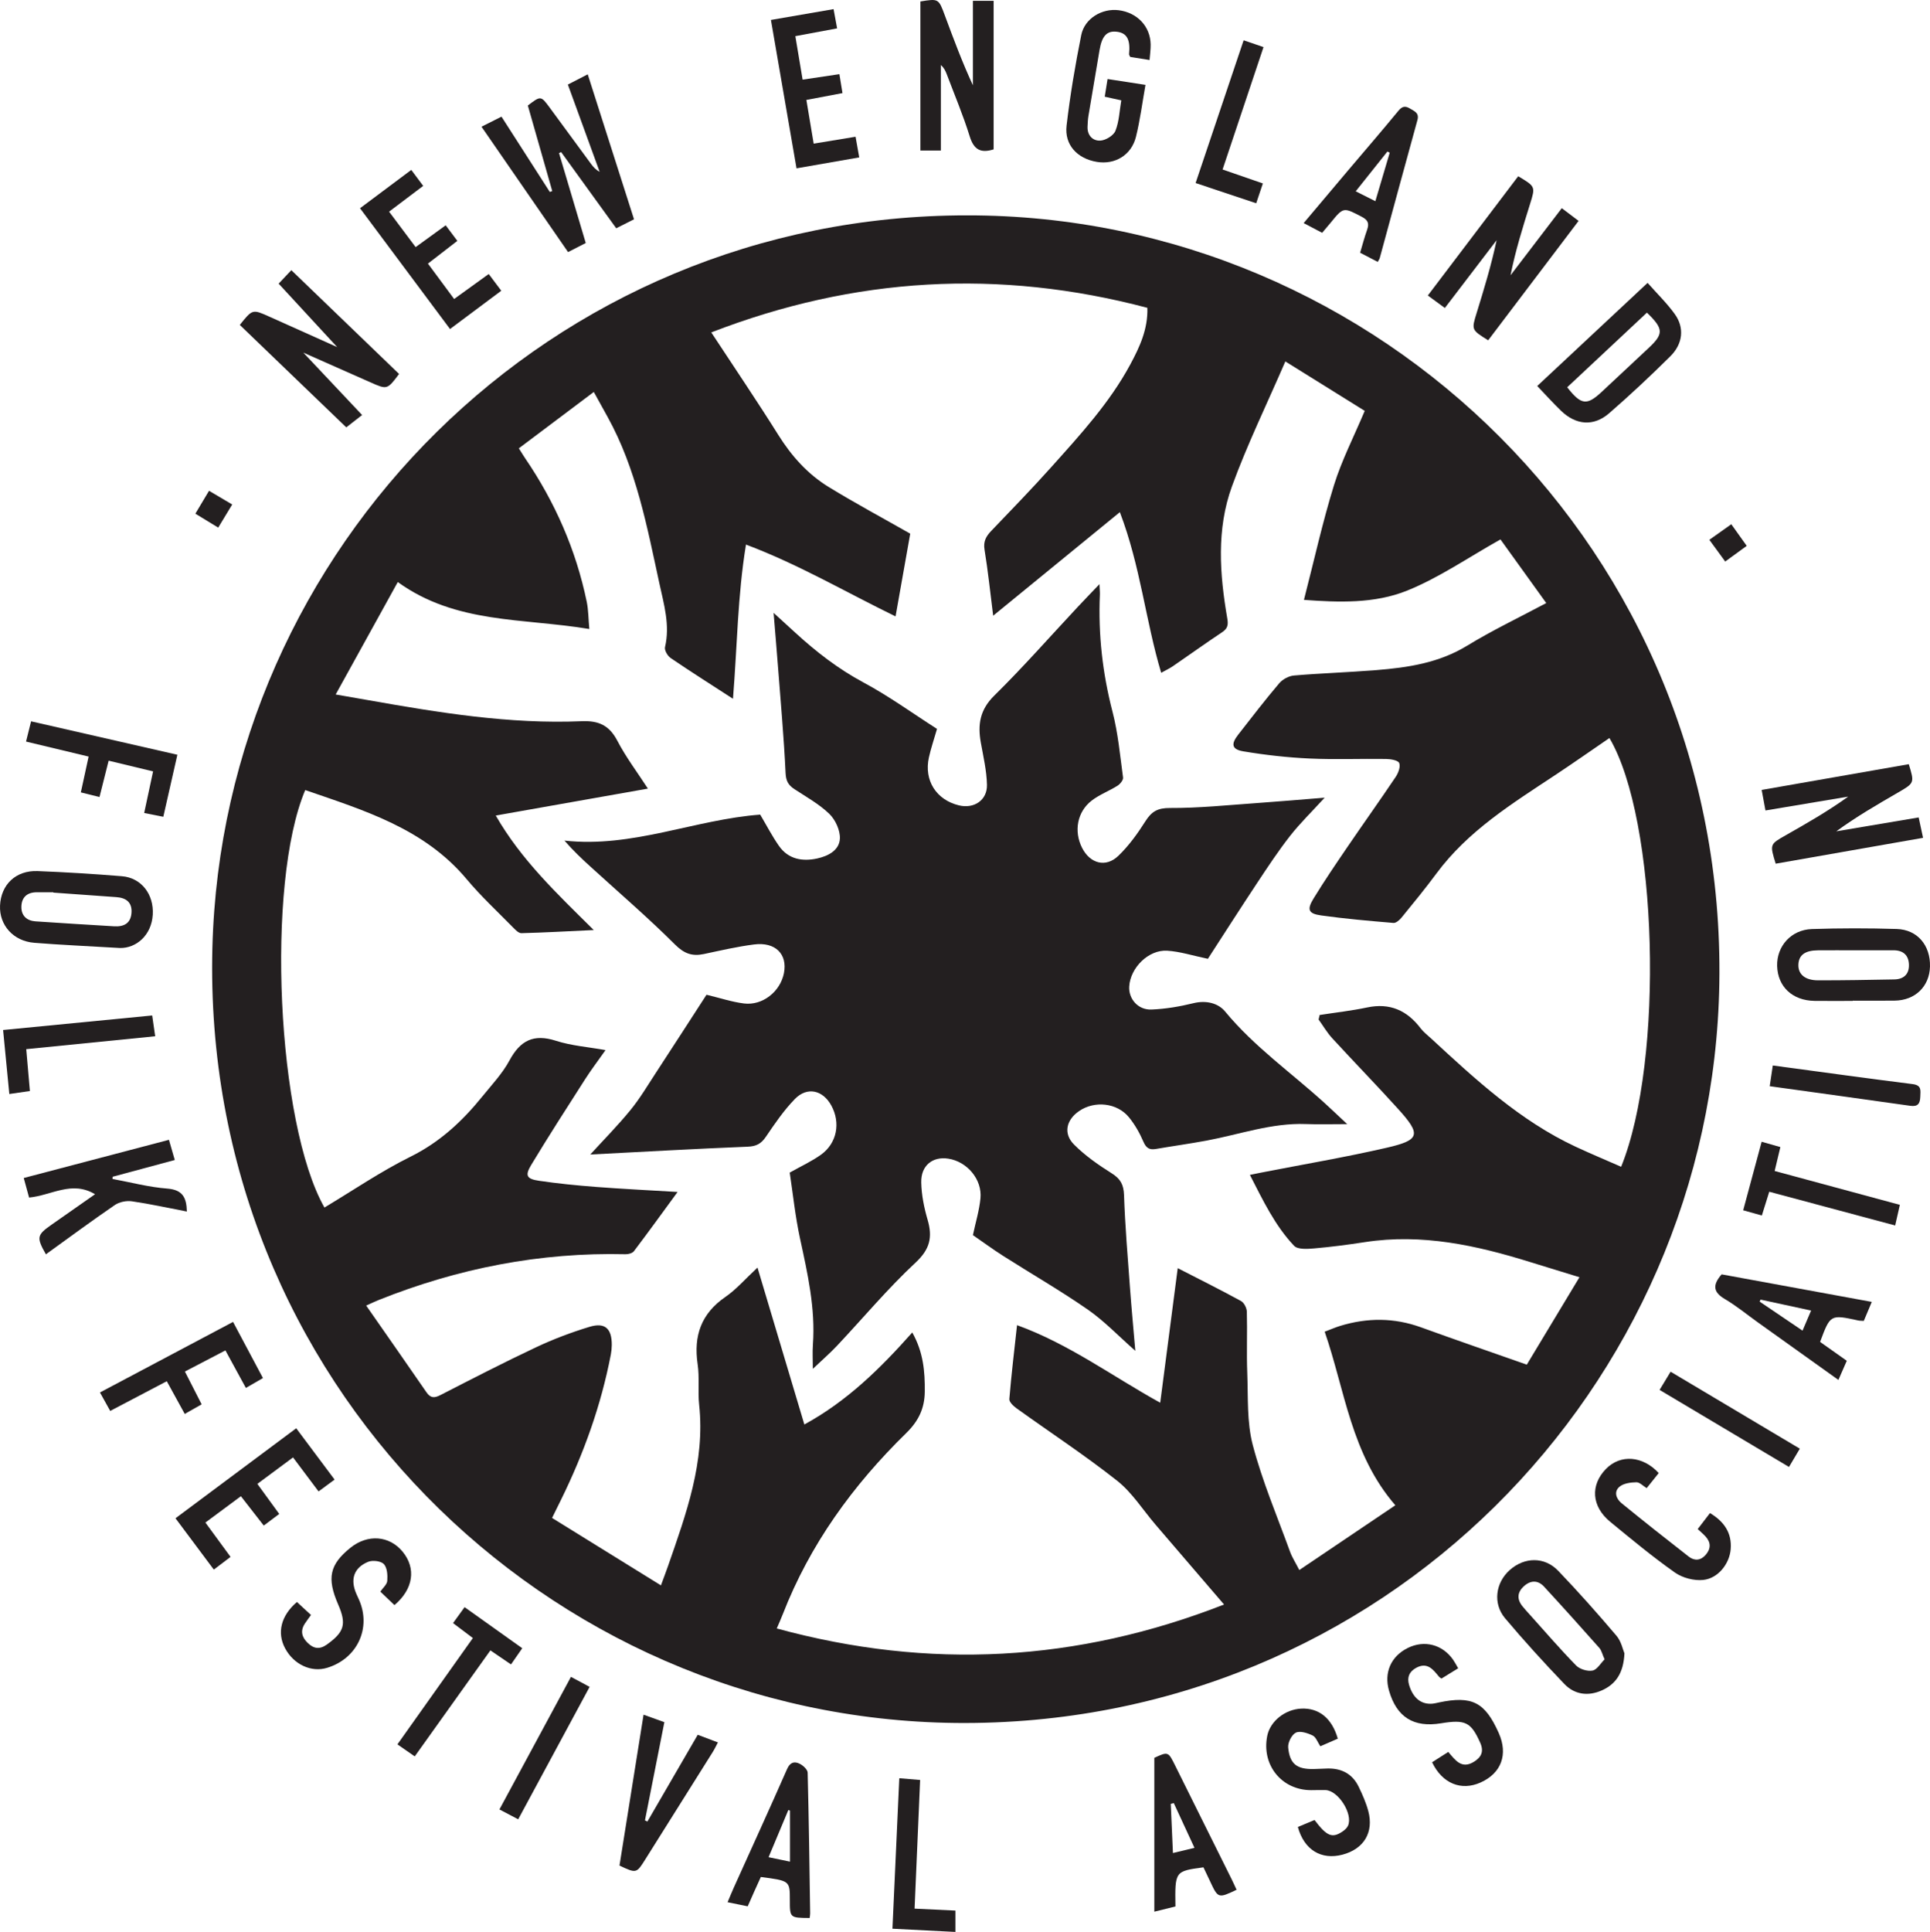 <?xml version="1.0" encoding="UTF-8" standalone="no"?>
<!-- Created with Inkscape (http://www.inkscape.org/) -->

<svg
   xmlns:dc="http://purl.org/dc/elements/1.1/"
   xmlns:cc="http://creativecommons.org/ns#"
   xmlns:rdf="http://www.w3.org/1999/02/22-rdf-syntax-ns#"
   xmlns:svg="http://www.w3.org/2000/svg"
   xmlns="http://www.w3.org/2000/svg"
   xmlns:sodipodi="http://sodipodi.sourceforge.net/DTD/sodipodi-0.dtd"
   xmlns:inkscape="http://www.inkscape.org/namespaces/inkscape"
   width="196.185mm"
   height="196.336mm"
   viewBox="0 0 695.145 695.678"
   id="svg2"
   version="1.1"
   inkscape:version="0.91 r13725"
   sodipodi:docname="original-AI-converted-logo.svg">
  <defs
     id="defs4">
    <clipPath
       id="clipPath4204"
       clipPathUnits="userSpaceOnUse">
      <path
         inkscape:connector-curvature="0"
         id="path4206"
         d="M 0,612 792,612 792,0 0,0 0,612 Z" />
    </clipPath>
  </defs>
  <sodipodi:namedview
     id="base"
     pagecolor="#ffffff"
     bordercolor="#666666"
     borderopacity="1.0"
     inkscape:pageopacity="0.0"
     inkscape:pageshadow="2"
     inkscape:zoom="0.24748737"
     inkscape:cx="-390.99886"
     inkscape:cy="182.1248"
     inkscape:document-units="px"
     inkscape:current-layer="layer1"
     showgrid="false"
     inkscape:window-width="1139"
     inkscape:window-height="848"
     inkscape:window-x="122"
     inkscape:window-y="89"
     inkscape:window-maximized="0"
     fit-margin-top="0"
     fit-margin-left="0"
     fit-margin-right="0"
     fit-margin-bottom="0" />
  <g
     inkscape:label="Layer 1"
     inkscape:groupmode="layer"
     id="layer1"
     transform="translate(-42.123,-18.809)">
    <g
       transform="matrix(1.25,0,0,-1.25,-112.871,753.825)"
       inkscape:label="logo"
       id="g4198">
      <g
         id="g4200">
        <g
           clip-path="url(#clipPath4204)"
           id="g4202">
          <g
             transform="translate(335.201,386.712)"
             id="g4208">
            <path
               inkscape:connector-curvature="0"
               id="path4210"
               style="fill:#231f20;fill-opacity:1;fill-rule:nonzero;stroke:none"
               d="m 0,0 c -6,3.89 -12.042,7.718 -17.955,11.735 -0.888,0.603 -1.845,2.246 -1.634,3.139 1.494,6.32 -0.312,12.336 -1.612,18.314 -3.571,16.427 -6.648,33.039 -14.93,48.012 -1.242,2.245 -2.484,4.49 -3.976,7.187 -7.477,-5.621 -14.494,-10.897 -21.596,-16.237 0.825,-1.305 1.285,-2.083 1.793,-2.829 8.614,-12.644 14.673,-26.395 17.773,-41.395 0.482,-2.335 0.466,-4.774 0.74,-7.826 -19.156,3.196 -38.429,1.427 -55.192,13.529 -6.023,-10.903 -11.796,-21.351 -17.894,-32.389 3.858,-0.672 6.638,-1.15 9.415,-1.642 20.33,-3.596 40.707,-6.941 61.45,-6.061 4.987,0.211 8,-1.225 10.322,-5.673 2.457,-4.705 5.703,-8.998 8.78,-13.742 -14.934,-2.642 -29.27,-5.179 -43.839,-7.757 7.344,-12.796 17.601,-22.449 28.239,-32.986 -7.653,-0.36 -14.252,-0.731 -20.856,-0.9 -0.791,-0.02 -1.718,0.949 -2.397,1.642 -4.501,4.591 -9.247,8.983 -13.362,13.902 -12.24,14.631 -29.534,19.817 -46.527,25.681 -11.411,-26.993 -8.172,-96.121 5.536,-120.262 8.249,4.937 16.237,10.403 24.825,14.66 8.405,4.166 14.884,10.182 20.623,17.278 2.742,3.39 5.826,6.638 7.867,10.429 3.102,5.764 6.964,7.745 13.389,5.674 4.456,-1.436 9.262,-1.783 14.295,-2.686 -2.199,-3.12 -4.145,-5.676 -5.871,-8.372 -5.252,-8.203 -10.531,-16.392 -15.559,-24.731 -1.839,-3.05 -1.309,-4.013 2.256,-4.541 5.432,-0.805 10.912,-1.347 16.389,-1.768 7.521,-0.58 15.059,-0.942 23.549,-1.455 -4.454,-6.081 -8.457,-11.619 -12.581,-17.065 -0.438,-0.579 -1.589,-0.893 -2.399,-0.874 -24.641,0.593 -48.302,-4.055 -71.137,-13.183 -0.995,-0.398 -1.961,-0.868 -3.617,-1.605 5.995,-8.607 11.715,-16.766 17.364,-24.973 1.158,-1.684 2.235,-1.732 4.001,-0.827 9.168,4.703 18.331,9.426 27.651,13.813 4.949,2.329 10.124,4.278 15.359,5.865 4.457,1.35 6.424,-0.523 6.394,-5.245 -0.005,-0.911 -0.1,-1.834 -0.271,-2.729 -2.799,-14.593 -7.773,-28.443 -14.309,-41.757 -0.748,-1.524 -1.502,-3.045 -2.627,-5.326 10.445,-6.468 20.715,-12.829 31.369,-19.427 0.882,2.399 1.49,3.976 2.045,5.572 5.228,15.047 10.738,30.023 8.969,46.447 -0.416,3.866 0.134,7.851 -0.434,11.681 -1.216,8.198 1.016,14.6 8.031,19.42 3.12,2.144 5.662,5.128 9.213,8.423 4.665,-15.616 9.061,-30.331 13.503,-45.197 12.358,6.739 21.921,16.186 31.094,26.505 3.179,-5.641 3.673,-11.219 3.608,-17.043 -0.055,-4.902 -1.851,-8.516 -5.352,-11.938 -15.337,-14.991 -27.738,-32.053 -35.571,-52.192 -0.512,-1.316 -1.097,-2.603 -1.728,-4.095 43.924,-11.98 86.512,-9.65 128.883,6.902 -1.475,1.717 -2.652,3.085 -3.828,4.454 -5.309,6.184 -10.62,12.365 -15.925,18.553 -3.654,4.263 -6.739,9.242 -11.063,12.655 -9.341,7.374 -19.33,13.926 -29.006,20.88 -0.894,0.642 -2.12,1.813 -2.051,2.644 0.58,7.022 1.425,14.023 2.219,21.289 15.026,-5.434 27.583,-14.811 41.254,-22.34 1.695,13.014 3.345,25.688 5.048,38.761 6.658,-3.42 12.505,-6.326 18.226,-9.463 0.885,-0.485 1.658,-2.015 1.688,-3.083 0.161,-5.854 -0.106,-11.721 0.119,-17.57 0.269,-6.976 -0.153,-14.21 1.591,-20.842 2.748,-10.451 7.024,-20.503 10.727,-30.696 0.602,-1.657 1.589,-3.175 2.68,-5.309 9.426,6.354 18.432,12.425 27.67,18.653 -12.764,14.738 -14.498,33.093 -20.356,50.005 1.916,0.724 3.174,1.281 4.481,1.679 7.796,2.374 15.526,2.386 23.268,-0.42 9.956,-3.608 19.972,-7.051 30.49,-10.751 4.874,8.089 9.933,16.484 15.176,25.185 -5.204,1.599 -9.685,2.961 -14.156,4.353 -15.538,4.837 -31.231,8.29 -47.67,5.758 -4.869,-0.75 -9.763,-1.392 -14.669,-1.816 -1.924,-0.167 -4.698,-0.346 -5.739,0.755 -5.522,5.833 -8.95,13.056 -12.732,20.428 1.364,0.279 2.242,0.466 3.122,0.638 12.123,2.368 24.317,4.427 36.347,7.197 9.583,2.206 9.909,3.793 3.264,11.138 -6.235,6.892 -12.727,13.553 -19.016,20.399 -1.494,1.626 -2.626,3.584 -3.924,5.389 0.102,0.434 0.205,0.869 0.307,1.303 4.556,0.706 9.154,1.215 13.659,2.167 6.568,1.387 11.517,-0.836 15.455,-6.028 0.822,-1.083 1.956,-1.935 2.968,-2.87 12.828,-11.848 25.634,-23.735 41.712,-31.233 4.316,-2.012 8.716,-3.846 13.08,-5.763 12.499,30.826 10.531,99.993 -3.375,123.51 -5.208,-3.561 -10.363,-7.182 -15.614,-10.659 -12.437,-8.235 -25.161,-16.09 -34.249,-28.385 -3.205,-4.337 -6.638,-8.506 -10.045,-12.688 -0.574,-0.705 -1.59,-1.596 -2.328,-1.534 -6.959,0.589 -13.927,1.189 -20.839,2.161 -3.685,0.518 -4.151,1.661 -2.193,4.861 3.109,5.082 6.467,10.016 9.823,14.942 4.586,6.729 9.323,13.357 13.861,20.118 0.751,1.12 1.437,2.954 1.008,3.98 -0.331,0.793 -2.447,1.149 -3.777,1.168 -7.349,0.107 -14.713,-0.211 -22.049,0.131 -6.381,0.297 -12.775,1.01 -19.076,2.066 -3.365,0.564 -3.623,2.082 -1.5,4.803 3.885,4.978 7.734,9.989 11.816,14.802 0.977,1.151 2.764,2.118 4.257,2.244 7.879,0.669 15.794,0.917 23.677,1.551 9.151,0.735 18.089,2.061 26.234,7.044 7.193,4.4 14.851,8.04 22.791,12.275 -4.612,6.408 -9,12.503 -13.195,18.332 -9.236,-5.171 -17.64,-11.007 -26.892,-14.742 -9.422,-3.804 -19.803,-3.403 -29.738,-2.669 2.938,11.406 5.35,22.357 8.653,33.031 2.202,7.119 5.675,13.844 8.862,21.418 -6.945,4.324 -14.664,9.13 -22.873,14.241 -5.385,-12.454 -11.027,-23.999 -15.392,-36.008 -4.489,-12.351 -3.539,-25.307 -1.33,-38.08 0.329,-1.901 0.05,-2.895 -1.525,-3.944 -4.773,-3.18 -9.435,-6.528 -14.166,-9.771 -0.982,-0.673 -2.08,-1.176 -3.367,-1.893 -4.528,15.163 -5.946,30.667 -11.905,46.276 C 98.953,43.533 87.138,33.876 74.971,23.931 c -0.84,6.612 -1.478,12.843 -2.491,19.013 -0.394,2.393 0.436,3.853 1.942,5.425 5.796,6.052 11.642,12.064 17.23,18.305 8.343,9.316 16.855,18.547 22.841,29.665 2.692,5 5.101,10.187 4.903,16.289 -42.75,11.303 -84.399,8.878 -125.652,-7.085 C 0.424,95.369 6.928,85.784 13.08,75.978 16.882,69.918 21.511,64.728 27.552,61.027 35.149,56.373 43.012,52.152 51.073,47.566 49.746,40.088 48.321,32.059 46.843,23.735 32.441,30.739 18.957,38.703 3.745,44.422 1.317,29.579 1.227,15.267 0,0 m 67.49,139.261 c 118.471,0.093 218.74,-96.799 216.721,-221.183 -1.887,-116.25 -96.945,-214.394 -219.964,-213.118 -118.131,1.225 -217.416,98.646 -214.255,223.277 2.917,114.983 97.071,211.104 217.498,211.024" />
          </g>
          <g
             transform="translate(306.684,524.844)"
             id="g4212">
            <path
               inkscape:connector-curvature="0"
               id="path4214"
               style="fill:#231f20;fill-opacity:1;fill-rule:nonzero;stroke:none"
               d="m 0,0 c -1.809,-0.914 -3.319,-1.678 -5.126,-2.591 -5.323,7.36 -10.599,14.657 -15.876,21.954 -0.202,-0.097 -0.404,-0.195 -0.607,-0.292 2.529,-8.507 5.058,-17.014 7.701,-25.908 -1.582,-0.811 -3.158,-1.62 -5.095,-2.613 -8.281,11.99 -16.521,23.922 -24.944,36.118 2.006,1.008 3.703,1.86 5.761,2.894 4.686,-7.301 9.307,-14.5 13.927,-21.698 0.233,0.089 0.466,0.178 0.698,0.268 -2.349,8.23 -4.699,16.461 -7.036,24.644 3.762,2.86 3.759,2.858 6.401,-0.745 3.936,-5.368 7.871,-10.737 11.823,-16.094 0.641,-0.868 1.364,-1.676 2.466,-2.257 -3.007,8.257 -6.014,16.514 -9.153,25.132 1.864,0.958 3.639,1.871 5.725,2.944 C -8.876,27.794 -4.493,14.069 0,0" />
          </g>
          <g
             transform="translate(193.09,494.41)"
             id="g4216">
            <path
               inkscape:connector-curvature="0"
               id="path4218"
               style="fill:#231f20;fill-opacity:1;fill-rule:nonzero;stroke:none"
               d="m 0,0 c 3.658,4.571 3.656,4.566 8.511,2.385 6.532,-2.935 13.067,-5.862 19.547,-8.768 -5.573,6.04 -11.086,12.013 -16.866,18.276 0.833,0.884 2.126,2.255 3.657,3.879 10.469,-10.081 20.768,-19.999 31.047,-29.897 -3.427,-4.562 -3.424,-4.557 -8.33,-2.38 -6.47,2.871 -12.944,5.732 -19.265,8.53 5.498,-5.833 11.054,-11.729 16.942,-17.977 -1.391,-1.086 -2.826,-2.206 -4.56,-3.559 C 20.725,-19.934 10.432,-10.033 0,0" />
          </g>
          <g
             transform="translate(410.302,544.988)"
             id="g4220">
            <path
               inkscape:connector-curvature="0"
               id="path4222"
               style="fill:#231f20;fill-opacity:1;fill-rule:nonzero;stroke:none"
               d="m 0,0 c -3.707,-1.174 -5.695,-0.108 -6.881,3.714 -1.899,6.121 -4.407,12.053 -6.677,18.057 -0.343,0.907 -0.793,1.772 -1.638,2.538 l 0,-24.641 -5.906,0 0,42.936 c 5.252,0.843 5.243,0.839 7.06,-4.064 2.494,-6.73 5.003,-13.455 8.072,-20.089 l 0,24.335 5.97,0 L 0,0 Z" />
          </g>
          <g
             transform="translate(552.804,489.983)"
             id="g4224">
            <path
               inkscape:connector-curvature="0"
               id="path4226"
               style="fill:#231f20;fill-opacity:1;fill-rule:nonzero;stroke:none"
               d="m 0,0 c -4.838,3.009 -4.827,3.005 -3.324,7.872 2.12,6.869 4.222,13.744 5.751,20.958 -4.897,-6.412 -9.794,-12.824 -14.91,-19.523 -1.642,1.202 -3.156,2.311 -4.908,3.593 C -8.6,24.498 0.036,35.891 8.653,47.259 13.619,44.288 13.63,44.285 12.085,39.333 9.981,32.591 7.859,25.855 6.443,18.729 c 4.882,6.39 9.764,12.78 14.768,19.33 1.636,-1.238 3.073,-2.325 4.841,-3.664 C 17.354,22.912 8.742,11.542 0,0" />
          </g>
          <g
             transform="translate(635.654,339.205)"
             id="g4228">
            <path
               inkscape:connector-curvature="0"
               id="path4230"
               style="fill:#231f20;fill-opacity:1;fill-rule:nonzero;stroke:none"
               d="m 0,0 c -1.714,5.586 -1.711,5.58 2.848,8.168 6.073,3.448 12.141,6.906 18.033,11.153 -7.84,-1.313 -15.681,-2.625 -23.829,-3.99 -0.361,1.951 -0.687,3.709 -1.096,5.916 14.282,2.499 28.344,4.959 42.39,7.417 1.658,-5.41 1.659,-5.412 -3.155,-8.2 -6,-3.476 -12.002,-6.95 -17.735,-11.141 7.848,1.323 15.695,2.645 23.739,4.001 C 41.616,11.367 41.97,9.72 42.458,7.447 28.203,4.947 14.09,2.471 0,0" />
          </g>
          <g
             transform="translate(598.544,497.946)"
             id="g4232">
            <path
               inkscape:connector-curvature="0"
               id="path4234"
               style="fill:#231f20;fill-opacity:1;fill-rule:nonzero;stroke:none"
               d="m 0,0 c -7.757,-7.26 -15.379,-14.394 -22.966,-21.496 4.005,-5.145 5.661,-5.312 9.922,-1.341 4.523,4.215 9.036,8.44 13.55,12.665 C 4.849,-6.108 4.838,-4.658 0,0 M 0.195,8.578 C 2.969,5.437 5.77,2.724 8.015,-0.39 10.853,-4.326 10.399,-8.957 6.73,-12.589 1.033,-18.228 -4.822,-23.727 -10.878,-28.977 c -4.479,-3.884 -9.568,-3.441 -13.877,0.719 -2.291,2.211 -4.421,4.589 -6.849,7.127 10.6,9.903 21.029,19.647 31.799,29.709" />
          </g>
          <g
             transform="translate(586.346,109.989)"
             id="g4236">
            <path
               inkscape:connector-curvature="0"
               id="path4238"
               style="fill:#231f20;fill-opacity:1;fill-rule:nonzero;stroke:none"
               d="m 0,0 c -0.66,1.485 -0.873,2.578 -1.509,3.296 -5.253,5.926 -10.547,11.816 -15.913,17.639 -1.76,1.909 -3.847,1.908 -5.794,0.166 -1.945,-1.741 -2.108,-3.718 -0.472,-5.772 0.714,-0.897 1.5,-1.737 2.268,-2.59 4.375,-4.863 8.645,-9.831 13.218,-14.502 1.052,-1.075 3.273,-1.747 4.733,-1.462 C -2.157,-2.97 -1.152,-1.144 0,0 M 5.723,1.732 C 5.451,-3.991 3.214,-7.141 -0.769,-8.925 c -3.933,-1.763 -7.861,-1.254 -10.821,1.838 -5.871,6.134 -11.602,12.421 -17.072,18.914 -3.6,4.273 -2.768,10.263 1.35,13.921 4.235,3.762 10.004,3.886 13.96,-0.241 C -7.557,19.462 -1.989,13.186 3.431,6.801 4.815,5.17 5.279,2.758 5.723,1.732" />
          </g>
          <g
             transform="translate(658.532,314.257)"
             id="g4240">
            <path
               inkscape:connector-curvature="0"
               id="path4242"
               style="fill:#231f20;fill-opacity:1;fill-rule:nonzero;stroke:none"
               d="m 0,0 c -3.555,0 -7.111,0.02 -10.666,-0.005 -3.741,-0.027 -5.536,-1.334 -5.671,-4.063 -0.136,-2.777 1.857,-4.571 5.611,-4.581 7.335,-0.019 14.671,0.127 22.005,0.257 2.76,0.049 4.341,1.547 4.234,4.316 C 15.408,-1.344 13.779,0.018 11.01,0.003 7.34,-0.018 3.67,-0.003 0,0 m -0.662,-14.58 c -3.675,0 -7.351,-0.04 -11.025,0.009 -6.369,0.085 -10.62,4.088 -10.775,10.075 -0.146,5.669 4.029,10.413 9.992,10.612 8.145,0.271 16.312,0.273 24.457,0.02 5.979,-0.185 9.737,-4.722 9.588,-10.807 -0.142,-5.744 -4.258,-9.753 -10.18,-9.83 -4.018,-0.052 -8.038,-0.01 -12.057,-0.01 0,-0.023 0,-0.046 0,-0.069" />
          </g>
          <g
             transform="translate(139.37,330.873)"
             id="g4244">
            <path
               inkscape:connector-curvature="0"
               id="path4246"
               style="fill:#231f20;fill-opacity:1;fill-rule:nonzero;stroke:none"
               d="m 0,0 c -0.002,0.034 -0.003,0.067 -0.005,0.101 -1.602,0 -3.205,0.009 -4.808,-0.002 -2.77,-0.02 -4.357,-1.471 -4.4,-4.184 -0.041,-2.576 1.563,-4.022 4.07,-4.197 7.54,-0.527 15.086,-0.96 22.63,-1.426 2.785,-0.173 4.787,0.799 5.022,3.845 0.233,3.027 -1.509,4.358 -4.348,4.56 C 12.107,-0.872 6.054,-0.435 0,0 m 19.206,-15.958 c -9.65,0.571 -17.2,0.898 -24.727,1.502 -6.018,0.482 -10.09,5.094 -9.843,10.715 0.265,6.049 4.555,10.182 10.808,9.941 C 3.562,5.886 11.678,5.382 19.775,4.718 25.36,4.26 28.991,-0.498 28.64,-6.361 c -0.358,-5.985 -4.83,-9.686 -9.434,-9.597" />
          </g>
          <g
             transform="translate(172.675,259.662)"
             id="g4248">
            <path
               inkscape:connector-curvature="0"
               id="path4250"
               style="fill:#231f20;fill-opacity:1;fill-rule:nonzero;stroke:none"
               d="m 0,0 c 0.591,-2.047 1.09,-3.774 1.681,-5.816 -6.092,-1.642 -12.003,-3.235 -17.913,-4.828 -0.011,-0.21 -0.021,-0.42 -0.031,-0.63 5.253,-0.969 10.473,-2.367 15.77,-2.774 4.377,-0.337 5.565,-2.524 5.65,-6.612 -5.341,1.026 -10.565,2.184 -15.845,2.949 -1.575,0.228 -3.616,-0.194 -4.919,-1.085 -6.705,-4.588 -13.238,-9.425 -19.849,-14.188 -2.769,4.877 -2.619,5.564 1.669,8.557 4.115,2.871 8.221,5.755 12.493,8.746 -6.684,4.039 -12.565,-0.353 -19.003,-0.953 -0.467,1.705 -0.94,3.43 -1.543,5.632 C -27.924,-7.343 -14.081,-3.703 0,0" />
          </g>
          <g
             transform="translate(455.233,570.723)"
             id="g4252">
            <path
               inkscape:connector-curvature="0"
               id="path4254"
               style="fill:#231f20;fill-opacity:1;fill-rule:nonzero;stroke:none"
               d="m 0,0 c -2.115,0.34 -3.896,0.626 -5.58,0.896 -0.165,0.377 -0.35,0.592 -0.33,0.785 0.432,4.237 -0.629,6.156 -3.606,6.475 -2.796,0.3 -4.218,-1.247 -4.9,-5.298 -1.064,-6.319 -2.151,-12.633 -3.198,-18.955 -0.168,-1.013 -0.211,-2.051 -0.257,-3.08 -0.116,-2.573 1.546,-4.156 3.685,-4.037 1.553,0.086 3.809,1.46 4.352,2.819 1.069,2.676 1.165,5.741 1.685,8.772 -1.726,0.385 -3.136,0.699 -4.769,1.063 0.263,1.644 0.495,3.088 0.816,5.087 3.557,-0.549 7.08,-1.093 10.927,-1.687 -0.922,-5.157 -1.545,-10.142 -2.75,-14.982 -1.313,-5.273 -6.07,-8.077 -11.274,-7.201 -5.631,0.947 -9.362,4.889 -8.713,10.454 1.02,8.744 2.495,17.454 4.229,26.089 0.963,4.793 6.006,7.748 10.778,7.148 C -3.559,13.675 0.212,9.693 0.313,4.507 0.341,3.057 0.119,1.603 0,0" />
          </g>
          <g
             transform="translate(497.962,61.706)"
             id="g4256">
            <path
               inkscape:connector-curvature="0"
               id="path4258"
               style="fill:#231f20;fill-opacity:1;fill-rule:nonzero;stroke:none"
               d="m 0,0 c 1.736,0.723 3.3,1.376 4.808,2.004 3.53,-4.67 5.074,-5.309 8.018,-3.34 0.642,0.429 1.318,1.025 1.624,1.703 1.516,3.362 -2.824,10.165 -6.5,10.265 -1.377,0.038 -2.756,-0.024 -4.134,-0.024 -8.484,0.004 -14.327,7.238 -12.637,15.644 0.843,4.195 5.084,7.604 9.758,7.844 5.119,0.263 8.897,-2.774 10.573,-8.658 -1.622,-0.705 -3.271,-1.422 -5.034,-2.188 -0.779,1.158 -1.247,2.636 -2.205,3.099 -1.47,0.709 -3.614,1.418 -4.844,0.825 -1.195,-0.575 -2.346,-2.861 -2.214,-4.274 0.443,-4.749 2.504,-6.276 7.268,-6.209 1.376,0.02 2.751,0.129 4.127,0.153 4.046,0.071 7.15,-1.582 8.923,-5.265 C 18.618,9.323 19.652,6.991 20.296,4.583 21.939,-1.554 19.009,-6.35 12.87,-7.973 6.774,-9.585 1.811,-6.629 0,0" />
          </g>
          <g
             transform="translate(544.16,107.427)"
             id="g4260">
            <path
               inkscape:connector-curvature="0"
               id="path4262"
               style="fill:#231f20;fill-opacity:1;fill-rule:nonzero;stroke:none"
               d="m 0,0 c -1.808,-1.116 -3.345,-2.065 -4.821,-2.975 -0.35,0.265 -0.566,0.372 -0.705,0.542 -1.709,2.09 -3.359,4.298 -6.566,2.566 -2.006,-1.085 -2.7,-2.72 -2.063,-4.899 1.126,-3.847 3.546,-5.765 6.847,-5.427 0.566,0.058 1.123,0.213 1.682,0.331 9.612,2.026 13.334,0.137 17.314,-8.79 2.744,-6.152 0.757,-11.57 -5.226,-14.254 -5.588,-2.507 -11.042,-0.311 -13.981,5.828 1.488,0.95 3.007,1.918 4.664,2.975 1.978,-2.295 3.789,-5.06 7.381,-2.843 2.15,1.327 2.948,2.973 1.819,5.494 -2.646,5.905 -4.234,6.755 -11.273,5.6 -7.908,-1.298 -12.766,1.735 -14.992,9.358 -1.527,5.234 0.537,9.945 5.415,12.352 C -9.742,8.209 -4.529,6.857 -1.454,2.45 -1,1.8 -0.639,1.084 0,0" />
          </g>
          <g
             transform="translate(237.655,125.621)"
             id="g4264">
            <path
               inkscape:connector-curvature="0"
               id="path4266"
               style="fill:#231f20;fill-opacity:1;fill-rule:nonzero;stroke:none"
               d="m 0,0 c -1.299,1.241 -2.612,2.496 -4.069,3.888 0.746,1.092 1.921,2.055 1.996,3.097 0.118,1.629 -0.003,3.783 -0.976,4.828 -0.838,0.9 -3.264,1.185 -4.539,0.657 -4.161,-1.721 -5.211,-5.091 -3.375,-9.265 0.231,-0.524 0.475,-1.042 0.71,-1.564 3.688,-8.203 -0.449,-17.083 -9.186,-19.718 -4.552,-1.373 -9.571,0.965 -12.064,5.619 -2.397,4.475 -1.226,9.393 3.401,13.354 1.27,-1.174 2.579,-2.382 4.05,-3.741 -0.656,-0.92 -1.26,-1.703 -1.794,-2.531 -1.343,-2.085 -0.826,-3.895 0.86,-5.53 1.72,-1.667 3.441,-1.934 5.507,-0.455 5.038,3.607 5.727,5.879 3.249,11.57 -3.302,7.585 -2.446,11.505 3.57,16.33 4.953,3.973 11.191,3.502 15.005,-1.133 C 6.311,10.587 5.453,4.618 0,0" />
          </g>
          <g
             transform="translate(524.434,544.022)"
             id="g4268">
            <path
               inkscape:connector-curvature="0"
               id="path4270"
               style="fill:#231f20;fill-opacity:1;fill-rule:nonzero;stroke:none"
               d="M 0,0 C -0.222,0.115 -0.445,0.229 -0.667,0.344 -3.649,-3.398 -6.63,-7.14 -9.8,-11.117 c 2.066,-1.039 3.722,-1.872 5.661,-2.848 C -2.672,-9.014 -1.336,-4.507 0,0 m -3.461,-31.452 c -1.656,0.861 -3.249,1.689 -5.071,2.637 0.688,2.285 1.258,4.484 2.018,6.614 0.656,1.837 0.241,2.822 -1.582,3.766 -5.263,2.727 -5.21,2.823 -8.938,-1.747 -0.722,-0.886 -1.472,-1.75 -2.437,-2.894 -1.65,0.868 -3.299,1.737 -5.325,2.804 4.461,5.291 8.647,10.268 12.847,15.232 4.817,5.693 9.7,11.332 14.432,17.093 1.125,1.37 2.005,1.5 3.425,0.633 1.29,-0.787 2.64,-1.241 2.069,-3.305 -3.662,-13.237 -7.238,-26.497 -10.854,-39.746 -0.082,-0.299 -0.297,-0.561 -0.584,-1.087" />
          </g>
          <g
             transform="translate(645.856,210.475)"
             id="g4272">
            <path
               inkscape:connector-curvature="0"
               id="path4274"
               style="fill:#231f20;fill-opacity:1;fill-rule:nonzero;stroke:none"
               d="M 0,0 C -5.122,1.109 -9.841,2.13 -14.56,3.152 L -14.83,2.578 C -10.805,-0.146 -6.78,-2.87 -2.471,-5.786 -1.613,-3.778 -0.876,-2.052 0,0 m 17.486,2.495 c -0.904,-2.144 -1.605,-3.806 -2.307,-5.472 -0.685,0.046 -1.144,0.02 -1.578,0.115 -8.057,1.755 -8.056,1.758 -11.014,-6.169 2.429,-1.717 4.924,-3.482 7.691,-5.439 -0.779,-1.779 -1.532,-3.498 -2.415,-5.514 -7.934,5.668 -15.566,11.119 -23.197,16.573 -3.171,2.267 -6.2,4.772 -9.544,6.743 -3.298,1.943 -3.627,3.985 -0.899,7.095 14.066,-2.579 28.418,-5.21 43.263,-7.932" />
          </g>
          <g
             transform="translate(351.629,66.42)"
             id="g4276">
            <path
               inkscape:connector-curvature="0"
               id="path4278"
               style="fill:#231f20;fill-opacity:1;fill-rule:nonzero;stroke:none"
               d="m 0,0 c -0.158,0.058 -0.317,0.116 -0.475,0.174 -1.846,-4.405 -3.692,-8.81 -5.697,-13.595 2.222,-0.461 4.036,-0.838 6.172,-1.281 L 0,0 Z m -8.403,-19.118 c -0.618,-1.363 -1.275,-2.796 -1.919,-4.235 -0.601,-1.341 -1.188,-2.687 -1.863,-4.218 -1.917,0.39 -3.669,0.746 -5.802,1.179 0.675,1.59 1.21,2.919 1.798,4.224 5.126,11.368 10.322,22.707 15.339,34.123 0.886,2.015 2.128,2.304 3.682,1.521 0.966,-0.487 2.234,-1.653 2.258,-2.542 0.35,-13.508 0.518,-27.02 0.719,-40.531 0.007,-0.448 -0.094,-0.898 -0.143,-1.339 -5.702,0.043 -5.712,0.052 -5.707,5.17 0.004,5.548 0.004,5.548 -8.362,6.648" />
          </g>
          <g
             transform="translate(462.215,68.58)"
             id="g4280">
            <path
               inkscape:connector-curvature="0"
               id="path4282"
               style="fill:#231f20;fill-opacity:1;fill-rule:nonzero;stroke:none"
               d="m 0,0 c -0.292,-0.073 -0.583,-0.145 -0.874,-0.218 0.203,-4.603 0.407,-9.207 0.626,-14.161 2.326,0.56 4.042,0.974 6.207,1.495 C 3.855,-8.336 1.928,-4.168 0,0 m 0.471,-29.771 c -1.897,-0.469 -3.655,-0.904 -6.081,-1.505 l 0,44.321 c 4.006,1.845 3.989,1.836 6.078,-2.376 5.394,-10.875 10.807,-21.74 16.207,-32.612 0.496,-1.001 0.949,-2.023 1.416,-3.023 -5.31,-2.518 -5.338,-2.506 -7.69,2.557 -0.62,1.334 -1.262,2.658 -1.857,3.909 -8.223,-1.107 -8.223,-1.107 -8.073,-11.271" />
          </g>
          <g
             transform="translate(252.415,523.108)"
             id="g4284">
            <path
               inkscape:connector-curvature="0"
               id="path4286"
               style="fill:#231f20;fill-opacity:1;fill-rule:nonzero;stroke:none"
               d="m 0,0 c 1.123,-1.498 2.144,-2.861 3.36,-4.484 -2.805,-2.169 -5.491,-4.246 -8.47,-6.549 2.478,-3.348 4.898,-6.619 7.543,-10.195 3.38,2.441 6.586,4.755 9.968,7.197 1.194,-1.59 2.279,-3.035 3.619,-4.819 -4.958,-3.702 -9.761,-7.288 -14.77,-11.028 -8.662,11.62 -17.155,23.013 -25.935,34.792 4.883,3.652 9.69,7.246 14.771,11.044 1.199,-1.606 2.267,-3.037 3.435,-4.603 C -9.815,8.836 -13.002,6.431 -16.31,3.933 -13.678,0.42 -11.222,-2.858 -8.658,-6.28 -5.649,-4.097 -2.888,-2.095 0,0" />
          </g>
          <g
             transform="translate(174.558,150.636)"
             id="g4288">
            <path
               inkscape:connector-curvature="0"
               id="path4290"
               style="fill:#231f20;fill-opacity:1;fill-rule:nonzero;stroke:none"
               d="M 0,0 C 11.705,8.724 23.082,17.204 34.79,25.93 38.46,21.021 42.06,16.207 45.847,11.142 44.24,9.958 42.818,8.91 41.225,7.736 38.767,11.01 36.44,14.111 33.871,17.533 30.397,14.955 27.064,12.482 23.593,9.906 25.782,6.897 27.789,4.139 29.893,1.247 28.443,0.158 27.084,-0.863 25.435,-2.101 23.268,0.68 21.19,3.347 18.847,6.354 15.409,3.804 12.065,1.324 8.621,-1.23 c 2.479,-3.384 4.772,-6.515 7.246,-9.893 -1.597,-1.213 -3.106,-2.359 -4.82,-3.661 C 7.35,-9.837 3.804,-5.091 0,0" />
          </g>
          <g
             transform="translate(346.134,582.269)"
             id="g4292">
            <path
               inkscape:connector-curvature="0"
               id="path4294"
               style="fill:#231f20;fill-opacity:1;fill-rule:nonzero;stroke:none"
               d="m 0,0 c 6.214,1.072 12.019,2.074 18.05,3.115 0.378,-2.053 0.679,-3.688 1.021,-5.544 -4.057,-0.756 -7.846,-1.462 -12.036,-2.242 0.706,-4.22 1.376,-8.227 2.095,-12.527 3.64,0.543 6.983,1.041 10.598,1.58 0.318,-1.95 0.587,-3.598 0.89,-5.454 -3.463,-0.657 -6.694,-1.269 -10.404,-1.972 0.697,-4.17 1.381,-8.261 2.104,-12.59 4.1,0.675 7.902,1.301 12.068,1.988 0.352,-1.977 0.683,-3.841 1.059,-5.953 C 19.346,-40.663 13.53,-41.677 7.375,-42.75 4.905,-28.434 2.479,-14.372 0,0" />
          </g>
          <g
             transform="translate(302.496,50.582)"
             id="g4296">
            <path
               inkscape:connector-curvature="0"
               id="path4298"
               style="fill:#231f20;fill-opacity:1;fill-rule:nonzero;stroke:none"
               d="m 0,0 c 2.308,14.465 4.595,28.794 6.937,43.47 2.112,-0.76 3.904,-1.404 5.995,-2.156 -1.883,-9.527 -3.737,-18.906 -5.591,-28.286 0.234,-0.113 0.469,-0.227 0.704,-0.34 4.801,8.273 9.602,16.547 14.504,24.994 1.953,-0.739 3.736,-1.414 5.814,-2.201 C 27.803,34.435 27.398,33.555 26.887,32.74 20.432,22.449 13.956,12.171 7.497,1.882 4.885,-2.28 4.898,-2.288 0,0" />
          </g>
          <g
             transform="translate(601.951,163.663)"
             id="g4300">
            <path
               inkscape:connector-curvature="0"
               id="path4302"
               style="fill:#231f20;fill-opacity:1;fill-rule:nonzero;stroke:none"
               d="m 0,0 c -1.125,-1.405 -2.259,-2.823 -3.474,-4.341 -1.063,0.642 -2.027,1.707 -2.968,1.688 -1.646,-0.034 -3.641,-0.289 -4.83,-1.26 -1.756,-1.432 -0.991,-3.507 0.554,-4.767 6.393,-5.211 12.863,-10.33 19.372,-15.396 1.65,-1.285 3.451,-1.144 4.89,0.528 1.489,1.73 1.524,3.525 -0.028,5.247 -0.61,0.677 -1.323,1.262 -2.283,2.167 1.131,1.473 2.279,2.969 3.534,4.603 4.083,-2.437 6.349,-5.745 5.963,-10.414 -0.348,-4.22 -3.638,-8.388 -7.883,-8.844 -2.655,-0.284 -5.991,0.577 -8.178,2.12 -6.452,4.551 -12.551,9.615 -18.66,14.634 -5.397,4.435 -5.777,10.589 -1.173,15.266 C -10.997,5.465 -4.589,4.976 0,0" />
          </g>
          <g
             transform="translate(191.147,207.204)"
             id="g4304">
            <path
               inkscape:connector-curvature="0"
               id="path4306"
               style="fill:#231f20;fill-opacity:1;fill-rule:nonzero;stroke:none"
               d="m 0,0 c 2.935,-5.514 5.675,-10.66 8.612,-16.177 -1.57,-0.907 -3.085,-1.782 -4.918,-2.841 -1.972,3.615 -3.818,6.999 -5.896,10.809 -3.859,-2.013 -7.638,-3.983 -11.674,-6.087 1.654,-3.24 3.149,-6.168 4.826,-9.452 -1.601,-0.909 -3.134,-1.778 -4.868,-2.761 -1.762,3.205 -3.402,6.188 -5.179,9.422 -5.463,-2.868 -10.704,-5.619 -16.298,-8.556 -0.946,1.702 -1.816,3.267 -2.957,5.319 C -25.656,-13.596 -13.059,-6.921 0,0" />
          </g>
          <g
             transform="translate(171.049,352.716)"
             id="g4308">
            <path
               inkscape:connector-curvature="0"
               id="path4310"
               style="fill:#231f20;fill-opacity:1;fill-rule:nonzero;stroke:none"
               d="m 0,0 c -1.83,0.365 -3.45,0.688 -5.509,1.098 0.844,3.942 1.647,7.695 2.564,11.978 -4.196,1.011 -8.327,2.007 -12.808,3.087 -0.906,-3.602 -1.754,-6.973 -2.634,-10.474 -1.883,0.469 -3.507,0.873 -5.373,1.338 0.744,3.43 1.44,6.634 2.241,10.32 -6.038,1.445 -11.966,2.864 -18.034,4.317 0.503,2.015 0.937,3.758 1.455,5.835 C -24.005,24.28 -10.142,21.114 4.054,17.871 2.687,11.845 1.383,6.095 0,0" />
          </g>
          <g
             transform="translate(271.237,108.533)"
             id="g4312">
            <path
               inkscape:connector-curvature="0"
               id="path4314"
               style="fill:#231f20;fill-opacity:1;fill-rule:nonzero;stroke:none"
               d="m 0,0 c -2.144,1.46 -3.918,2.668 -5.938,4.044 -7.329,-10.268 -14.513,-20.333 -21.798,-30.539 -1.629,1.131 -3.113,2.162 -4.992,3.466 7.25,10.215 14.391,20.274 21.74,30.627 -1.865,1.406 -3.646,2.748 -5.713,4.306 1.103,1.524 2.143,2.961 3.325,4.594 C -7.768,12.503 -2.381,8.666 3.238,4.664 2.124,3.059 1.166,1.68 0,0" />
          </g>
          <g
             transform="translate(670.076,234.983)"
             id="g4316">
            <path
               inkscape:connector-curvature="0"
               id="path4318"
               style="fill:#231f20;fill-opacity:1;fill-rule:nonzero;stroke:none"
               d="m 0,0 c -12.282,3.291 -24.167,6.475 -36.278,9.72 -0.736,-2.357 -1.403,-4.494 -2.137,-6.847 -1.873,0.524 -3.575,1.001 -5.377,1.506 1.795,6.661 3.517,13.053 5.32,19.741 1.9,-0.54 3.597,-1.022 5.393,-1.532 -0.556,-2.328 -1.054,-4.413 -1.645,-6.889 C -22.755,12.462 -10.898,9.257 1.355,5.944 0.925,4.059 0.51,2.238 0,0" />
          </g>
          <g
             transform="translate(399.299,31.471)"
             id="g4320">
            <path
               inkscape:connector-curvature="0"
               id="path4322"
               style="fill:#231f20;fill-opacity:1;fill-rule:nonzero;stroke:none"
               d="m 0,0 c -6.174,0.315 -11.987,0.612 -18.149,0.927 0.66,14.511 1.309,28.763 1.972,43.347 1.986,-0.166 3.758,-0.313 6.004,-0.501 C -10.704,31.461 -11.229,19.291 -11.772,6.713 -7.654,6.517 -3.831,6.334 0,6.152 L 0,0 Z" />
          </g>
          <g
             transform="translate(476.274,539.185)"
             id="g4324">
            <path
               inkscape:connector-curvature="0"
               id="path4326"
               style="fill:#231f20;fill-opacity:1;fill-rule:nonzero;stroke:none"
               d="M 0,0 C 4.093,-1.417 7.745,-2.68 11.607,-4.017 10.977,-5.894 10.405,-7.599 9.69,-9.731 3.866,-7.785 -1.81,-5.889 -7.773,-3.897 -3.128,9.906 1.421,23.422 6.066,37.221 8.069,36.536 9.754,35.959 11.793,35.261 7.862,23.507 3.991,11.933 0,0" />
          </g>
          <g
             transform="translate(131.557,285.777)"
             id="g4328">
            <path
               inkscape:connector-curvature="0"
               id="path4330"
               style="fill:#231f20;fill-opacity:1;fill-rule:nonzero;stroke:none"
               d="M 0,0 C 0.358,-4.092 0.692,-7.921 1.053,-12.057 -0.88,-12.338 -2.73,-12.607 -4.878,-12.92 -5.483,-6.691 -6.055,-0.797 -6.669,5.518 7.739,6.922 21.886,8.302 36.289,9.706 36.574,7.729 36.83,5.955 37.152,3.721 24.714,2.475 12.486,1.251 0,0" />
          </g>
          <g
             transform="translate(293.891,102.066)"
             id="g4332">
            <path
               inkscape:connector-curvature="0"
               id="path4334"
               style="fill:#231f20;fill-opacity:1;fill-rule:nonzero;stroke:none"
               d="m 0,0 c -6.931,-12.849 -13.66,-25.323 -20.581,-38.153 -1.816,0.956 -3.467,1.825 -5.405,2.845 6.908,12.803 13.682,25.359 20.608,38.195 C -3.577,1.92 -2.006,1.077 0,0" />
          </g>
          <g
             transform="translate(602.195,187.615)"
             id="g4336">
            <path
               inkscape:connector-curvature="0"
               id="path4338"
               style="fill:#231f20;fill-opacity:1;fill-rule:nonzero;stroke:none"
               d="m 0,0 c 1.14,1.881 2.081,3.433 3.177,5.241 12.494,-7.439 24.78,-14.755 37.233,-22.17 -1.071,-1.807 -1.994,-3.364 -3.122,-5.266 C 24.842,-14.787 12.565,-7.479 0,0" />
          </g>
          <g
             transform="translate(633.929,275.109)"
             id="g4340">
            <path
               inkscape:connector-curvature="0"
               id="path4342"
               style="fill:#231f20;fill-opacity:1;fill-rule:nonzero;stroke:none"
               d="M 0,0 C 0.319,2.144 0.598,4.018 0.888,5.967 14.482,4.139 27.82,2.285 41.18,0.602 43.837,0.267 43.435,-1.234 43.385,-3.011 43.328,-5.023 42.671,-5.956 40.507,-5.649 27.069,-3.747 13.625,-1.894 0,0" />
          </g>
          <g
             transform="translate(186.871,436.019)"
             id="g4344">
            <path
               inkscape:connector-curvature="0"
               id="path4346"
               style="fill:#231f20;fill-opacity:1;fill-rule:nonzero;stroke:none"
               d="m 0,0 c -2.442,1.489 -4.455,2.716 -6.583,4.015 1.334,2.234 2.552,4.272 3.938,6.594 C -0.446,9.309 1.66,8.063 4.031,6.662 2.673,4.417 1.4,2.315 0,0" />
          </g>
          <g
             transform="translate(622.861,436.994)"
             id="g4348">
            <path
               inkscape:connector-curvature="0"
               id="path4350"
               style="fill:#231f20;fill-opacity:1;fill-rule:nonzero;stroke:none"
               d="M 0,0 C 1.565,-2.195 2.882,-4.041 4.443,-6.23 2.385,-7.729 0.421,-9.159 -1.754,-10.743 -3.298,-8.631 -4.698,-6.717 -6.329,-4.487 -4.256,-3.017 -2.277,-1.615 0,0" />
          </g>
          <g
             transform="translate(451.13,198.869)"
             id="g4352">
            <path
               inkscape:connector-curvature="0"
               id="path4354"
               style="fill:#231f20;fill-opacity:1;fill-rule:nonzero;stroke:none"
               d="m 0,0 c -4.877,4.291 -8.936,8.58 -13.684,11.877 -7.889,5.478 -16.243,10.282 -24.354,15.446 -3.087,1.965 -6.04,4.141 -8.759,6.016 0.792,3.725 1.84,7.123 2.175,10.59 0.528,5.464 -3.849,10.599 -9.264,11.436 -4.513,0.698 -7.897,-1.957 -7.798,-6.841 0.074,-3.607 0.818,-7.287 1.834,-10.768 1.453,-4.981 0.712,-8.441 -3.449,-12.314 -8.033,-7.477 -15.115,-15.971 -22.657,-23.982 -2.088,-2.217 -4.406,-4.218 -6.966,-6.649 0,2.518 -0.138,4.767 0.023,6.993 0.758,10.447 -1.528,20.483 -3.716,30.582 -1.375,6.345 -2.035,12.846 -2.966,18.958 3.347,1.892 6.4,3.274 9.059,5.198 4.58,3.315 5.643,9.17 2.932,14.126 -2.447,4.473 -6.97,5.518 -10.518,1.864 -3.16,-3.255 -5.773,-7.083 -8.333,-10.858 -1.365,-2.013 -2.759,-2.762 -5.25,-2.862 -15.079,-0.606 -30.147,-1.469 -45.354,-2.254 3.836,4.205 7.916,8.326 11.568,12.796 2.737,3.349 4.966,7.12 7.343,10.755 4.951,7.571 9.85,15.176 14.581,22.475 3.954,-0.949 7.325,-2.082 10.785,-2.513 5.362,-0.669 10.478,3.42 11.521,8.728 1.075,5.47 -2.453,9.054 -8.608,8.268 -4.864,-0.621 -9.669,-1.742 -14.475,-2.761 -3.395,-0.719 -5.692,0.133 -8.353,2.788 -7.779,7.762 -16.146,14.935 -24.273,22.349 -2.531,2.308 -5.033,4.649 -7.534,7.546 19.557,-2.183 37.561,6.074 56.404,7.48 1.775,-2.993 3.394,-6.125 5.392,-8.993 2.701,-3.877 6.767,-4.575 11.059,-3.632 3.126,0.687 6.369,2.344 6.51,5.748 0.097,2.364 -1.296,5.404 -3.04,7.091 -2.92,2.825 -6.617,4.864 -10.058,7.127 -1.736,1.142 -2.442,2.322 -2.551,4.648 -0.483,10.282 -1.414,20.543 -2.202,30.811 -0.364,4.749 -0.773,9.495 -1.25,15.326 2.617,-2.391 4.431,-4.043 6.239,-5.7 6.018,-5.515 12.373,-10.449 19.659,-14.353 7.348,-3.937 14.155,-8.883 21.19,-13.381 -0.863,-3.001 -1.756,-5.582 -2.339,-8.23 -1.456,-6.61 2.123,-12.216 8.668,-13.8 4.324,-1.047 8.167,1.483 8.063,5.942 -0.096,4.062 -1.045,8.117 -1.77,12.147 -0.931,5.171 -0.276,9.449 3.859,13.519 8.322,8.19 16.049,16.985 24.031,25.521 1.92,2.053 3.877,4.071 6.29,6.6 0.068,-1.526 0.159,-2.286 0.126,-3.041 -0.497,-11.415 0.757,-22.593 3.634,-33.689 1.601,-6.176 2.184,-12.624 3.041,-18.975 0.097,-0.718 -0.833,-1.876 -1.589,-2.354 -2.41,-1.523 -5.173,-2.547 -7.416,-4.265 -4.231,-3.242 -5.223,-8.866 -2.804,-13.635 2.3,-4.533 6.813,-5.791 10.437,-2.318 3.016,2.89 5.544,6.397 7.792,9.946 1.779,2.807 3.499,3.869 7.086,3.85 8.333,-0.044 16.675,0.836 25.008,1.416 6.243,0.435 12.478,0.986 19.58,1.554 -3.742,-4.094 -7.096,-7.349 -9.951,-10.995 -3.375,-4.31 -6.405,-8.9 -9.432,-13.47 -4.927,-7.435 -9.729,-14.953 -14.268,-21.95 -4.392,0.913 -8.027,2.104 -11.721,2.333 -5.396,0.334 -10.628,-4.921 -10.945,-10.315 -0.209,-3.543 2.518,-6.776 6.39,-6.628 4.071,0.156 8.177,0.862 12.144,1.832 3.638,0.888 7.096,0.02 9.089,-2.394 8.419,-10.2 19.203,-17.733 28.853,-26.533 1.847,-1.684 3.653,-3.412 6.333,-5.919 -4.65,0 -8.26,-0.115 -11.86,0.023 -9.902,0.379 -19.156,-3.001 -28.688,-4.772 -4.838,-0.898 -9.717,-1.571 -14.567,-2.405 -1.85,-0.318 -2.806,0.233 -3.6,2.082 -1.072,2.495 -2.462,4.955 -4.178,7.051 -3.421,4.18 -9.865,4.844 -14.331,1.802 -3.724,-2.538 -4.657,-6.479 -1.488,-9.662 3.188,-3.201 7.009,-5.866 10.855,-8.284 2.542,-1.598 3.45,-3.272 3.554,-6.295 0.306,-8.899 1.06,-17.784 1.713,-26.668 C -1.108,12.303 -0.549,6.434 0,0" />
          </g>
        </g>
      </g>
    </g>
  </g>
</svg>
